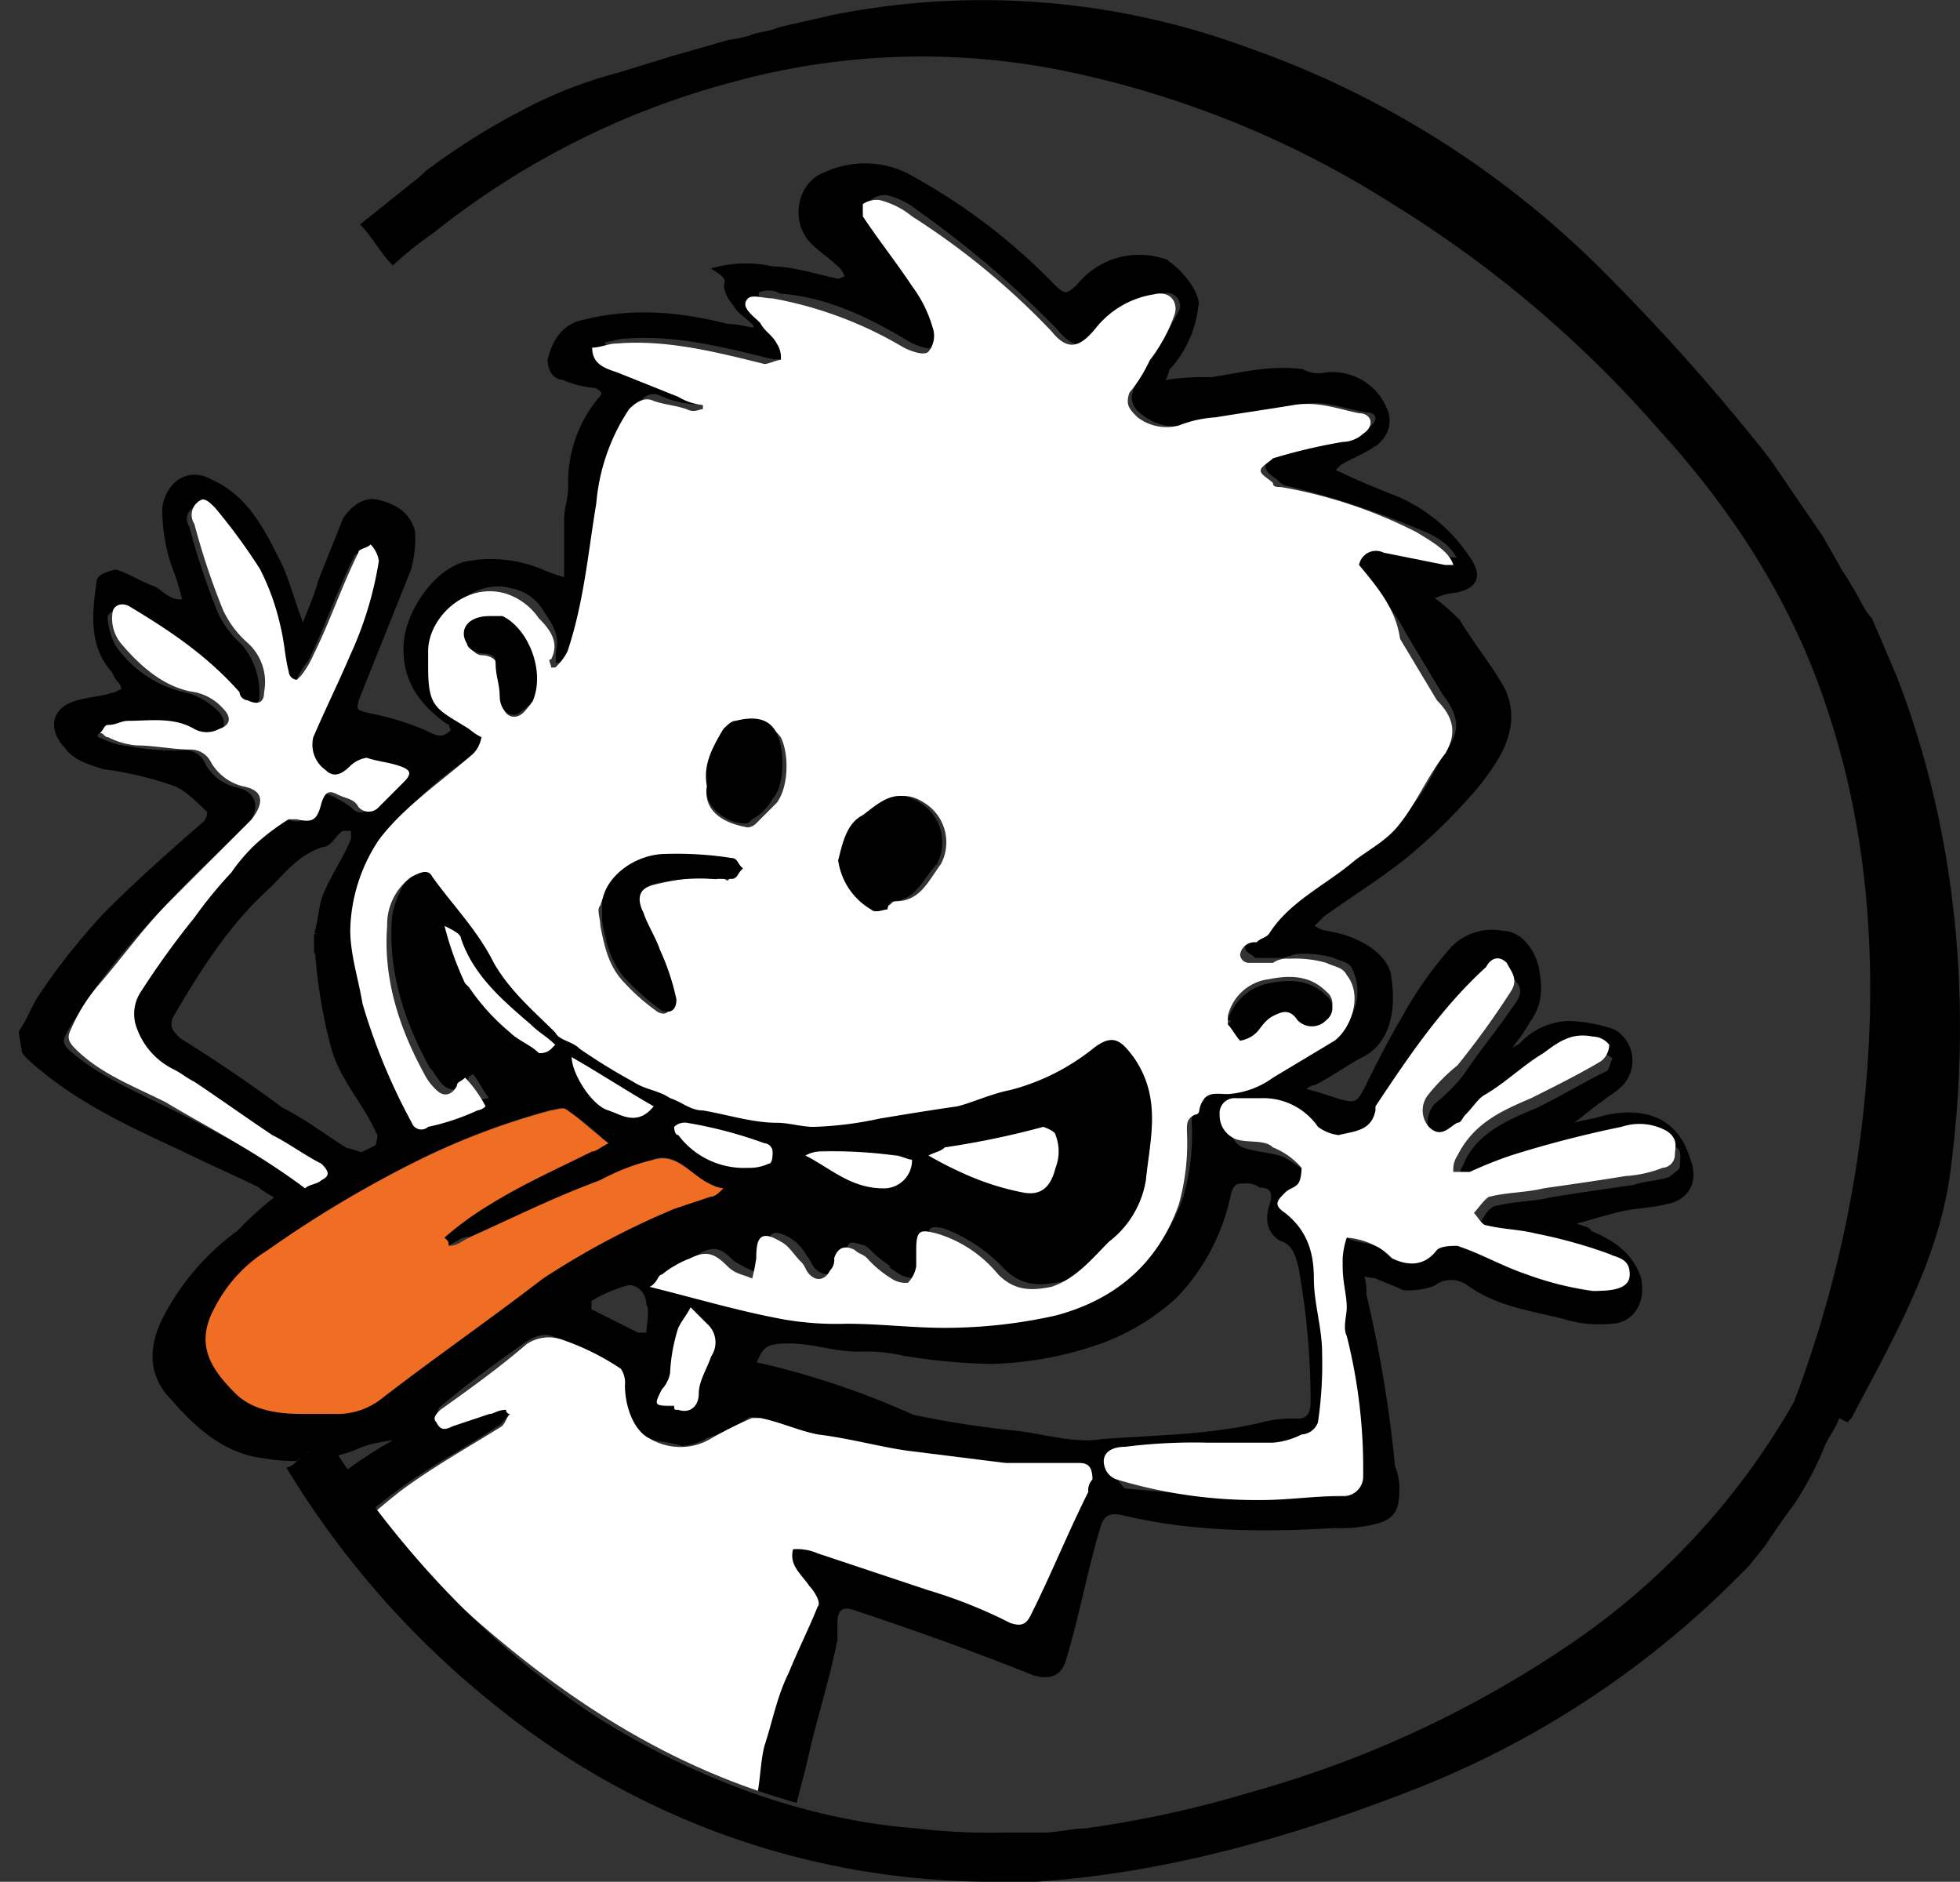 <svg xmlns="http://www.w3.org/2000/svg" xmlns:xlink="http://www.w3.org/1999/xlink" width="218.777" height="210.001" viewBox="0 0 218.777 210.001"><rect x="0" y="0" width="218.777" height="210.001" fill="#333333" stroke="none"/><defs><style>.a{clip-path:url(#a);}.b,.e{stroke:#000;stroke-miterlimit:10;}.b{stroke-width:0.75px;}.c{fill:#fff;}.d{fill:#f06d24;}.e{stroke-width:0.5px;}</style><clipPath id="a"><path d="M209.941,139.788s21.515-49.429-13.275-94.739S74.443-16.28,20.885,27.657c-40.741,33.41-11.9,156.068,14.191,132.726,24.261,27.461,46.692,43.937,82.4,42.106C117.015,202.49,183.849,186.471,209.941,139.788Z" transform="translate(-0.563 -1.737)"></path></clipPath></defs><g transform="translate(0)"><g transform="translate(0 3.262)"><g class="a"><g transform="translate(-26.116 15.33)"><path class="b" d="M112.47,236.734a40.024,40.024,0,0,0,4.578-3.661,4.177,4.177,0,0,0,.916-5.034,40.57,40.57,0,0,0-3.662-7.781c-.458-.915-.458-1.831.458-2.288a8.488,8.488,0,0,1,3.2-.915c1.373,0,2.289-1.831,1.831-3.2s-.458-2.746-1.373-3.661c-1.373-1.831-.458-3.2-.458-5.034.916-3.661,2.289-7.323,2.289-10.984,0-4.119,1.373-7.781,2.289-11.9s2.289-8.238,3.2-12.815v-1.831c0-1.831.916-2.288,2.289-1.831,6.866,2.288,13.275,4.577,20.142,7.323,1.831.458,2.747,0,3.2-1.831,1.373-4.577,2.289-9.611,3.662-14.188.458-1.831,1.373-2.288,3.2-1.831,7.782,1.831,15.564,1.831,23.346,1.373a15.575,15.575,0,0,0,4.578-.458c1.831-.458,2.289-1.373,2.289-3.2a5.8,5.8,0,0,0-.458-2.746,140.342,140.342,0,0,0-3.2-19.222,6.8,6.8,0,0,0-.458-2.746,3.461,3.461,0,0,0,1.831.458c.916.458,2.289.915,3.2,1.373a7.792,7.792,0,0,0,3.2-.458,3.434,3.434,0,0,1,4.12,0c3.2,2.288,6.866,2.746,10.529,3.661a13.181,13.181,0,0,0,5.951.458c1.831-.458,2.747-2.288,2.289-4.577-.916-2.746-3.2-4.119-5.493-5.034,0-.458-.916-.458-1.831-.915v-.458c1.831-.458,3.2-.915,5.035-1.373s3.662-.458,5.493-.915c2.289-.458,3.2-2.288,2.289-4.577-1.373-4.577-5.035-5.492-9.155-4.577-1.373.458-2.289.458-3.662.915a.448.448,0,0,0-.458-.458c1.373-.915,2.289-1.831,3.662-2.746.458-.458,1.373-.915,1.831-1.373a3.657,3.657,0,0,0-.458-5.95,16.459,16.459,0,0,0-5.035-.915,7.352,7.352,0,0,0-5.035,2.288c-.458.458-.916.458-1.373.915l-.458-.458a19.375,19.375,0,0,0,2.289-3.2c1.373-1.831,1.373-3.661.916-5.95-.458-1.831-1.831-3.661-3.662-3.661a5.96,5.96,0,0,0-5.951,2.288,41.475,41.475,0,0,0-5.035,7.323c-1.373,2.288-2.747,5.034-4.12,7.781-.916,1.831-1.373,1.831-3.2,1.373-1.373-.458-2.747-.915-4.578-1.373.916-.458,1.373-.915,1.831-.915,1.831-.915,3.662-2.288,5.493-3.2,3.2-1.831,3.2-5.95,2.747-8.7-.458-2.288-3.662-4.119-6.866-4.577a3.47,3.47,0,0,1-1.831-.915l1.373-1.373c3.2-2.288,6.866-4.577,9.613-6.865a62.479,62.479,0,0,0,7.782-7.781c1.373-1.831,2.747-3.661,3.2-5.95a6.705,6.705,0,0,0-.916-5.034c-1.373-2.288-3.2-4.577-4.578-6.865a19.909,19.909,0,0,0-3.2-2.746,6.507,6.507,0,0,1,2.747-.915c2.747-.458,2.747-1.831,1.373-3.661a17.883,17.883,0,0,0-7.782-6.407c-2.289-.915-4.578-1.831-6.409-2.746-.458,0-.458-.458-.916-.458l.916-.915c1.373-.915,3.2-1.373,4.578-2.746a2.819,2.819,0,0,0,.458-3.2,6.163,6.163,0,0,0-6.866-3.661,4.127,4.127,0,0,1-2.289-.458c-3.662-.458-6.866.458-10.071.915a28.162,28.162,0,0,0-5.951.458,3.469,3.469,0,0,0,.916-1.831,12.026,12.026,0,0,0,3.2-6.865c.458-1.373-2.289-4.577-3.662-5.034a8.534,8.534,0,0,0-9.155,2.746c-1.373,1.373-1.831,1.373-3.2,0a66.825,66.825,0,0,0-15.564-11.9,10.246,10.246,0,0,0-9.613-.458c-2.747.915-3.662,5.034-1.373,7.323.916.915,2.289,1.831,3.2,2.746.458.458.458.915.916,1.373-.458,0-.916.458-1.373.458-2.289-.458-5.035-1.373-7.324-1.373a13.068,13.068,0,0,0-5.951,0c1.373.915.916,1.373.916,1.831a3.47,3.47,0,0,0,.916,1.831c.458.915,1.373,1.373,2.289,2.288a1.417,1.417,0,0,0,.458.915c-1.373,0-2.289-.458-3.662-.458-5.493-1.373-10.529-1.831-16.022-.458-2.289.458-3.2,2.288-3.662,4.119,0,.915.458,1.831,1.373,1.831a10.775,10.775,0,0,0,3.662.915c.916.458,1.373.915.458,1.831a14.364,14.364,0,0,0-3.2,9.611c0,1.373-.458,2.288-.458,3.661v6.865a19.086,19.086,0,0,1-2.747-.915,14.341,14.341,0,0,0-8.7-.915c-3.2.915-5.951,5.034-6.409,8.238-.458,4.119,1.373,6.865,4.578,9.154a.448.448,0,0,1,.458.458.448.448,0,0,0,.458.458c-1.373,1.373-1.831,1.373-3.662.458a29.613,29.613,0,0,0-5.951-1.831c-1.831-.458-2.289-.458-1.373-2.746L78.138,50a12.67,12.67,0,0,0,.458-4.119c-.458-1.831-1.831-2.746-3.662-3.2-1.373-.458-2.747.458-3.662,1.831l-2.747,6.865c-.458,1.831-1.373,3.661-1.831,5.034h-.458C65.32,54.121,64.863,52.29,63.947,50c-1.831-3.661-3.662-7.781-7.782-9.611-2.289-1.373-4.578,0-5.035,2.746A18.97,18.97,0,0,0,52.5,50.46a29.163,29.163,0,0,1,.916,3.2c-1.831.458-2.747-.915-3.662-1.373-1.373-.458-2.747-1.373-4.12-1.831-.458,0-1.831.458-1.831.915-.458,3.2-.916,6.865,1.373,9.611.458.458.458.915.916,1.373a1.681,1.681,0,0,1,.458,1.373c-.458,0-.916.458-1.373.458-1.373.458-2.747.458-4.12.915-2.747.915-2.289,3.2-.916,4.577.916,1.373,2.747,1.831,4.12,2.288A38.775,38.775,0,0,1,52.045,73.8c1.373.458,2.747,1.831,4.12,3.2a2.26,2.26,0,0,1-.458,1.373c-3.662,3.2-7.324,6.407-10.986,10.069A71.322,71.322,0,0,0,37.4,97.6c-.916,1.373-1.373,2.746-2.289,4.119-.458.915,0,1.831.916,2.746,5.035,4.577,10.986,7.323,16.937,10.069,2.747,1.373,5.951,2.746,8.7,4.119a10.005,10.005,0,0,0,2.289,1.373,41.268,41.268,0,0,0-4.578,4.119,27.251,27.251,0,0,0-8.24,9.611c-1.373,2.746-1.831,5.95.916,8.7,2.747,3.2,5.951,5.95,10.071,6.407a19.035,19.035,0,0,0,10.071-.915c1.831-.915,3.662-.915,5.493-1.373l.458.458c-.458,0-.916.458-1.373.458-7.324,4.119-12.817,9.611-18.311,15.561-1.373,1.373-2.289,3.2-3.662,5.034-1.373,1.373-2.289,3.2-3.662,4.577-.458.915-.458.915,0,1.831a1.681,1.681,0,0,1,.458,1.373l-5.493-2.746L40.6,169c-2.289-1.373-3.662-1.831-5.035-.458-.916.458-.916,1.831-1.831,2.746-.458.458-.458,1.373-.916,1.831a1.3,1.3,0,0,1-2.289,0c-2.289-3.661-4.578-7.323-7.324-10.984-1.373-2.288-3.662-3.2-5.951-4.577H16.8c-2.747.915-5.951,1.373-8.24,3.661a9.2,9.2,0,0,0-1.831,3.661c-.458,3.661,0,7.323,0,10.984a17.158,17.158,0,0,0,.458,5.034c.916,2.746,1.373,5.95,2.747,8.238,4.12,7.323,9.155,13.73,16.479,18.307a10.059,10.059,0,0,0,8.24.915c1.831-.458,3.2-3.2,3.662-5.034a56.225,56.225,0,0,1,.916-12.357c0-1.373,1.373-2.746,2.289-4.577.458-.458.458-1.373.916-1.831,0-.915.458-1.831,1.831-.915a45.746,45.746,0,0,1,6.409,3.661,3.471,3.471,0,0,0,1.831.915c1.831,1.373,1.831,3.661,2.289,5.492.458,2.746.458,5.034.916,7.781.458,1.831.916,2.288,2.747,1.831a40.287,40.287,0,0,0,6.866-2.288c.458,0,.458-.458.916-.458a18.29,18.29,0,0,1,8.7.915c1.831.915,2.289,2.288,2.747,4.119a67.319,67.319,0,0,1,3.662,13.73c0,.915,1.831,1.831,3.2,2.746a3.431,3.431,0,0,0,2.289.458,74.532,74.532,0,0,0,14.191-1.373c2.747-.458,3.2-.458,4.578,1.831.458,1.373.458,2.288-.916,2.746s-3.2.915-5.035,1.373c-2.289.915-4.578-.458-6.866-.915-2.747-.458-5.951-.915-8.7,0-4.12.915-5.035,5.034-4.578,7.781a13.047,13.047,0,0,0,3.662,6.407c1.373,1.373,2.289,3.2,4.12,4.119,6.866,4.119,13.733,7.781,21.515,9.611,4.578.915,8.7,1.373,13.275.458a13.706,13.706,0,0,0,3.662-1.831c1.831-1.831,1.831-3.661.458-5.95a29.978,29.978,0,0,0-8.24-6.865A44.246,44.246,0,0,1,112.47,236.734Zm71.869-187.19c1.831,2.288,4.12,4.577,5.493,7.323l4.12,6.865c1.373,1.831,2.289,3.661.916,5.95-1.831,2.746-2.747,5.492-5.035,7.781-1.373,1.831-3.2,2.746-5.035,4.119-3.2,2.746-7.324,4.119-9.613,8.238-.458.458-.916.458-1.373.915a1.682,1.682,0,0,1-1.373.458c-.458,0-.458.915-.458.915,0,.458.458.458.916.915h2.747c.458,0,1.373-.458,1.831-.458a12.675,12.675,0,0,1,4.12.458c.916.458,1.831.458,2.289,1.373a6.194,6.194,0,0,1-1.373,7.323c-2.289,1.373-4.578,3.2-6.866,4.119a9.6,9.6,0,0,1-5.035,1.831c-1.373,0-3.2,0-3.2,1.831l-.458.458c-.916.458-.916.915-.916,1.831a25.338,25.338,0,0,1-.916,8.238c-2.289,6.865-7.324,10.527-13.733,12.357-4.12,1.373-8.24,1.373-12.36,1.373a88.223,88.223,0,0,1-10.986-.458,34.653,34.653,0,0,1-6.866-.458c-5.035-.915-9.613-2.288-15.106-3.661q.687-1.373,1.373-1.373a11.474,11.474,0,0,0,3.2-1.831c1.831-.915,2.747-.458,4.12.915a15.24,15.24,0,0,0,2.747,1.373,19.819,19.819,0,0,1,.458-2.288c0-2.288.916-2.746,2.747-1.831A5.516,5.516,0,0,1,123,126.434c.458.458.458.915.916,1.373.916.915,1.831.458,2.289-.458,0-.458.458-.915.458-1.373.458-1.373.916-1.373,2.289-.915.458,0,.916.458,1.373.915.916.915,1.831,1.373,2.747,2.288a2.753,2.753,0,0,0,1.831.458c.458,0,.458-.915.916-1.831v-1.831c0-1.831.458-2.288,2.289-1.831a18.11,18.11,0,0,1,6.866,4.577c1.831,1.831,3.662,1.831,5.951,1.373,2.747-.458,4.578-3.2,6.409-5.034s3.662-4.119,4.12-6.865c.916-4.577,1.831-9.611-1.373-13.73-1.373-1.831-2.289-2.746-4.578-.915a34.315,34.315,0,0,1-9.155,4.577c-1.831.458-3.662,1.373-5.951,1.831-2.747.458-5.493.915-8.7,1.373a40.071,40.071,0,0,1-7.324.915c-1.373,0-2.747-.458-4.12-.458a25.926,25.926,0,0,1-8.24-1.373,31.545,31.545,0,0,1-3.662-1.373,16.26,16.26,0,0,1-4.12-1.831c-1.831-.915-3.662-2.288-5.951-3.661-.916-.458-2.289-.915-2.747-1.831-2.289-2.746-5.035-5.034-6.866-7.781-1.831-3.2-4.578-6.407-6.866-9.611a1.3,1.3,0,0,0-2.289,0A10.439,10.439,0,0,0,76.765,88.9c-.458,5.95,1.373,11.442,4.12,16.476.458.458.916,1.373,1.373,1.831.916.915,1.831.458,2.289-.458,0-.458.458-.458.916-.915.916.915,1.373,2.288,2.289,3.2a1.6,1.6,0,0,1-.916.458c-1.831.458-3.662,1.373-5.493,1.831-.916.458-1.373.458-1.831-.458A67.559,67.559,0,0,1,74.018,97.6a25.912,25.912,0,0,1-1.373-8.238c0-3.661,1.373-6.865,3.2-10.069,2.747-4.119,6.409-6.865,10.529-9.611a3.47,3.47,0,0,0,.916-1.831c0-.458-.916-.915-1.373-.915-3.662-2.288-5.035-2.288-4.578-6.865V58.24c0-3.661,4.12-7.781,8.7-6.407A5.685,5.685,0,0,1,93.7,54.579c.916,1.373,1.831,2.746,1.373,4.577v.915h.458c.458-.458,1.373-1.373,1.373-1.831a69.909,69.909,0,0,0,3.2-16.476,22.377,22.377,0,0,1,3.662-10.527,2.038,2.038,0,0,1,2.747-.915,10.775,10.775,0,0,0,3.662.915h1.831v-.458a6.507,6.507,0,0,0-2.747-.915L102.4,27.118c-.916-.458-2.289-.915-2.747-2.746.916,0,1.831-.458,2.747-.458,5.493-.458,10.986.915,16.479,2.288a2.753,2.753,0,0,0,1.831-.458,2.751,2.751,0,0,0-.458-1.831c-.458-.915-1.373-1.373-1.831-2.288s-1.831-1.831-1.373-2.746a2.881,2.881,0,0,1,2.747,0c5.493.458,10.071,2.746,14.648,5.492.916.458,2.289.915,2.747.458a2.809,2.809,0,0,0,.458-2.746,21.377,21.377,0,0,0-2.289-4.577c-1.831-2.746-3.662-5.034-5.493-7.781-.458-.458-.458-1.373,0-1.373A2.753,2.753,0,0,1,131.7,7.9a9.2,9.2,0,0,1,3.662,1.831A112.681,112.681,0,0,1,150.922,23c1.831,2.288,3.662,2.288,5.035-.458,1.373-2.288,3.662-3.2,6.409-3.661a1.834,1.834,0,0,1,2.289,2.288c-.916,1.831-1.831,3.2-2.747,5.034a16.055,16.055,0,0,0-2.289,3.661c-.458.915-.458,1.831.916,2.746a5.324,5.324,0,0,0,4.578.915,13.368,13.368,0,0,0,4.12-.915c2.747-.458,5.951-.915,8.7-1.373s4.578.458,7.324.915c1.373,0,1.831,1.373.458,2.288a3.5,3.5,0,0,1-2.289.915c-2.747.458-5.493,1.373-7.782,1.831a2.063,2.063,0,0,0-1.373,1.373c0,.458.916.915,1.373,1.373a1.418,1.418,0,0,0,.916.458,97.467,97.467,0,0,1,15.106,5.034c2.289.915,3.662,2.288,4.12,3.661h-.916L188,47.713C186.17,48.171,184.8,48.171,184.339,49.544ZM116.132,203.781c-.916-.458-1.831-1.373-2.747-1.831a109.527,109.527,0,0,1-9.613-5.95c-5.951-4.119-11.9-8.238-17.853-11.9-2.289-1.373-4.578-2.746-6.409-3.661a54.653,54.653,0,0,0-7.324-3.661c-3.662-1.373-7.782-2.746-11.9-4.119-1.831-.458-1.831-.915-.916-2.288,2.289-2.746,4.578-5.95,6.866-8.238a68.967,68.967,0,0,1,10.529-9.611c3.662-2.746,7.324-4.577,11.444-7.323.458-.458.916-.915.916-1.373a.448.448,0,0,0-.458-.458,2.753,2.753,0,0,0-1.831.458l-4.12,1.373c-.916.458-1.373.458-1.831-.458a4.61,4.61,0,0,1,.458-1.373c3.2-2.746,6.409-5.034,9.613-7.323,1.373-.915,2.747-1.373,4.12-.458,2.289.915,4.12,2.288,6.409,3.2.458,0,.458.915.458,1.831-.458,2.288.458,5.034,2.747,5.95,1.373.458,2.747.458,4.12.915a6.507,6.507,0,0,0,2.747-.915,14.32,14.32,0,0,0,4.578-2.288h.916c2.289.458,4.12,1.373,6.409,1.831a65.679,65.679,0,0,0,10.071,1.831l10.986,1.373h8.24c1.373,0,1.831.458,1.373,1.831a1.681,1.681,0,0,1-.458,1.373c-2.289,4.577-4.12,9.154-6.409,13.73-.458.915-.916,1.373-2.289.915-3.2-1.373-6.409-2.288-9.155-3.661l-12.36-4.119a5.807,5.807,0,0,0-2.747-.458c-.458,1.831.916,2.746,1.831,4.119a4.832,4.832,0,0,1,.916,2.288c-.916,2.288-2.289,5.034-3.2,7.323l-2.747,8.238c-.458,1.831-.458,4.119-.916,5.95a35.9,35.9,0,0,0-.916,6.407c0,2.746-1.373,5.95,0,8.7C116.132,202.408,116.132,202.866,116.132,203.781ZM57.081,175.405a4.978,4.978,0,0,0,2.289.458c1.373.458,2.289.458,3.662.915,2.289.915,4.12,1.831,6.409,2.746,3.662,1.831,7.324,3.661,11.444,5.492,2.289.915,2.289,1.373.916,3.661a46.191,46.191,0,0,0-3.2,6.865c-.458.915,0,1.831.458,1.831A1.461,1.461,0,0,0,80.427,196c1.373-2.288,2.289-4.577,3.662-7.323.458-.915,1.373-1.373,2.289-.458,2.747,1.373,5.035,3.2,7.782,4.577a27,27,0,0,0,3.662,1.831c3.2,2.288,6.866,4.577,10.071,6.865a19.676,19.676,0,0,1,4.578,4.119,40.242,40.242,0,0,1,2.747,4.577c.916,1.373,0,2.288-1.373,2.746a12.677,12.677,0,0,1-4.12.458c-5.035.915-10.071,1.831-15.564,2.746-2.747.458-5.951.458-9.155.915a2.336,2.336,0,0,1-2.289-1.831,63.907,63.907,0,0,0-7.324-18.307c0-.458-.916-.458-.916-.458-2.747.458-5.951.458-8.7.915-1.831.458-3.662,1.373-5.493,1.831C59.37,191.424,58,183.644,57.081,175.405Zm25.177-50.8.458.458c.916-.458,1.373-.915,2.289-.915,5.035-2.288,9.613-4.119,14.648-6.407,1.831-.915,4.12-1.373,5.951-2.288,3.2-.915,4.578,2.746,7.782,3.2-.916.458-.916.915-1.373.915l-4.12,1.373a64.51,64.51,0,0,0-14.648,7.78c-5.951,4.119-11.9,8.7-17.853,13.273a7.993,7.993,0,0,1-5.493,1.831H66.236a10.77,10.77,0,0,1-7.324-2.288c-2.747-2.288-4.578-5.034-2.289-9.611,1.373-2.746,3.662-4.577,5.951-6.407A126.983,126.983,0,0,1,79.511,115.45a80.342,80.342,0,0,1,14.648-5.492c.458,0,1.373-.458,1.831,0a32.07,32.07,0,0,1,4.578,3.661c-.916.458-1.373.458-1.831.915-3.662,1.831-7.782,3.661-11.444,5.95A22.023,22.023,0,0,1,82.258,124.6Zm91.095,29.291h0c-5.035,0-10.071-.458-15.106-.915-.458,0-.916-.915-1.373-1.373-.458-1.373.458-2.288,2.289-2.288a61.36,61.36,0,0,0,9.155-.458h7.324a8.488,8.488,0,0,0,3.2-.915c.916-.458,1.831-.915,1.831-1.373a44.394,44.394,0,0,0,.458-7.781c0-2.746-.916-5.492-.916-8.238a9.106,9.106,0,0,0-3.2-7.323c-.916-.915-.916-1.831,0-2.288.458-.458.916-.458,1.373-.915a2.751,2.751,0,0,0,.458-1.831,13.911,13.911,0,0,0-3.2-2.288c-1.373-.458-2.747-.458-4.12-.915a2.51,2.51,0,0,1-1.831-2.746,1.969,1.969,0,0,1,1.831-1.831h2.747c2.747,0,5.035.915,6.409,3.2a3.5,3.5,0,0,0,2.289.915c1.831-.458,3.662-.458,4.12-2.746v-.458c3.662-5.492,7.324-11.442,12.36-15.561.916-.915,1.831-1.373,2.289-.458.916.915,1.373,1.831.458,3.2-1.831,2.746-4.12,5.492-5.951,8.238a21.146,21.146,0,0,1-3.2,3.2,2.784,2.784,0,0,0,0,3.661c1.373.915,2.289,0,3.2-.458l.916-.915,2.289-2.288a77.664,77.664,0,0,1,6.409-4.577,8.8,8.8,0,0,1,5.493-1.831c.458,0,.916.458,1.831.915-.458.458-.458,1.373-.916,1.831-2.747,1.373-5.035,2.746-7.782,4.119-3.2,1.373-6.866,2.746-8.24,6.407-.458.458,0,1.373-.458,1.831h1.831a47.493,47.493,0,0,0,4.578-1.831c4.12-.915,8.24-2.288,12.36-3.2,1.831-.458,3.2,0,5.035.458,1.373.458.916,1.831.916,2.746,0,.458-.916.915-1.373,1.373-1.373.458-2.747.458-4.12.915-3.2.458-6.409.915-9.155,1.373-1.831.458-4.12.458-5.951.915-.916,0-1.373,1.373-1.831,1.831.458.458.916,1.373,1.373,1.373,1.831.458,3.662.458,5.493.915a55.354,55.354,0,0,1,8.24,2.288c-.458-.458,1.373-.458,1.373,1.373,0,.915-1.831,1.373-3.662,1.831h-.458a42.866,42.866,0,0,1-7.324-1.831c-2.747-.915-5.035-2.288-7.782-3.2-.458-.458-1.831,0-2.289.458a4.179,4.179,0,0,1-5.035.915c-.916-.458-1.373-1.373-1.831-1.373-.916-.458-2.289-.458-3.2-.915a9.309,9.309,0,0,0-.458,2.288v.915c0,1.373.458,2.746.458,4.577v3.2a60.253,60.253,0,0,1,1.831,15.561,2.162,2.162,0,0,1-2.289,2.288ZM66.694,119.111a148.135,148.135,0,0,0-16.479-9.154c-3.662-1.831-6.866-3.2-10.071-5.95-.916-.915-.916-1.373-.458-2.288.916-1.831,2.289-3.2,3.2-5.034a74.689,74.689,0,0,1,7.782-9.154c2.747-3.2,5.951-5.95,9.155-9.154,1.373-1.373,1.373-3.2-.916-3.661A5.685,5.685,0,0,1,55.25,71.97,2.115,2.115,0,0,0,52.961,70.6a26.106,26.106,0,0,1-5.951-.458,8.488,8.488,0,0,1-3.2-.915c-.458,0-.458-.458-.916-.458.458-.458.458-.915.916-.915a4.127,4.127,0,0,1,2.289-.458c2.747,0,5.035-.458,7.324.915a2.919,2.919,0,0,0,2.747,0c1.373-.458,1.373-1.373.458-2.288a7.379,7.379,0,0,0-3.2-1.831,13.332,13.332,0,0,1-8.24-5.492,8.484,8.484,0,0,1-.916-3.2c0-.915.916-1.373,1.831-.915a63.847,63.847,0,0,1,12.36,9.611c.458.458.916.458.916.915.916.458,1.831,0,1.831-.915A7.989,7.989,0,0,0,59.37,58.7a11.015,11.015,0,0,1-2.747-3.661,78.859,78.859,0,0,1-3.2-9.611,1.836,1.836,0,0,1,.916-2.746c.458.458.916.458,1.373.915a65.488,65.488,0,0,1,5.035,6.865,26.461,26.461,0,0,1,2.289,6.407c.458,1.831.458,3.2.916,5.034,0,.458.458.458.916.915a.448.448,0,0,0,.458-.458,10,10,0,0,1,1.373-2.288c1.831-3.661,3.2-7.781,5.035-11.442,0-.458.916-.915,1.373-.915a3.47,3.47,0,0,1,.916,1.831c0,3.661-1.831,6.865-3.2,10.527-1.373,3.2-2.747,5.95-4.12,9.154a3.258,3.258,0,0,0,1.373,3.661c.916.458,1.831,0,2.747-.458a2.378,2.378,0,0,1,1.831-.915,10.775,10.775,0,0,1,3.662.915c1.373.458,1.373.915.458,1.831L74.018,77a1.51,1.51,0,0,1-2.289,0,10.006,10.006,0,0,0-2.289-1.373c-.916-.458-1.831,0-1.831.915-.458,1.831-1.373,2.288-2.747,1.831h-.916c-1.373.915-2.289,1.831-3.662,2.746-.916.915-1.831,2.288-2.747,3.2-1.373,1.831-2.747,3.2-4.12,5.034-1.831,2.746-4.12,5.492-5.951,8.238-.916,1.373-.916,2.288-.458,4.119.916,2.288,2.289,3.2,4.12,4.577.916.458,1.373.915,2.289,1.373,2.747,1.831,5.951,4.119,8.7,5.95a34.146,34.146,0,0,0,5.493,3.2c.916.458.916.915,0,1.831C67.609,118.2,67.152,118.653,66.694,119.111Zm49.9,19.68c.916-2.288,1.373-2.746,4.12-2.746s5.035.915,7.782.915a18.782,18.782,0,0,1,5.035.458,68.309,68.309,0,0,0,9.613.915,39.254,39.254,0,0,0,12.36-2.288,24.919,24.919,0,0,0,8.24-5.034,23.058,23.058,0,0,0,5.951-11.442c.458-1.373.916-1.373,1.831-1.373a2.753,2.753,0,0,1,1.831.458c1.373,0,1.831.915,1.373,2.288s-.458,2.746.916,3.661c1.373.458,1.831,1.373,2.289,3.2a84.254,84.254,0,0,1,1.373,15.1c0,1.373-.458,2.288-1.831,2.288a12.676,12.676,0,0,0-4.12.458c-5.951,1.373-11.9,1.373-17.853,1.831-2.747.458-5.951-.458-9.155-.915a106.932,106.932,0,0,1-11.9-1.831A90.835,90.835,0,0,0,116.59,138.791Zm-97.5,23.8c.916.915,1.831,1.373,2.747,2.288a111.02,111.02,0,0,1,6.409,9.154c.916,1.373,1.373,3.2,2.747,4.577a9.2,9.2,0,0,1,1.831,3.661c.458,1.831,1.373,3.2,1.831,5.034a6.461,6.461,0,0,1,.458,4.119c-.458.458,0,1.373,0,2.288,0,2.746.458,5.492.458,8.238s-.916,3.661-4.12,2.746c-.458,0-.916-.458-1.373-.458l-8.24-5.492a29.249,29.249,0,0,1-5.951-6.865c-.458-.915-1.373-1.373-1.831-2.288a19.125,19.125,0,0,1-1.831-4.577c-.916-2.746-2.289-5.034-2.289-8.238,0-1.831-.458-3.661-.458-5.492-.458-3.2,0-6.865,2.747-9.154a1.393,1.393,0,0,1,1.831,0c1.831,1.831,3.662,4.119,5.493,5.95,1.373,1.831,2.747,4.119,4.12,5.95a.448.448,0,0,0,.458-.458A39.171,39.171,0,0,0,19.086,162.59ZM73.1,115.45c-.458,0-1.373-.458-1.831-.458-2.289-1.373-4.578-3.2-7.324-4.577-3.662-2.746-7.782-5.492-11.444-7.781-.916-.915-1.373-1.373-.916-2.746C54.792,94.4,58,89.362,62.574,85.243c1.831-1.831,3.2-3.661,5.951-4.577.916,0,1.373-1.373,2.289-1.831h1.373v1.373c-.916,2.288-2.289,4.119-3.2,6.407-.458,1.373-.458,2.746-.916,4.119A57.6,57.6,0,0,0,69.9,103.092c.916,3.661,3.662,6.407,5.035,9.611.458.458,0,1.373,0,1.831Zm29.755,123.573c-.458.915-1.373,1.373-1.831,2.288,0,.458,0,1.831.458,1.831.458.458,1.373.458,2.289-.458.458-.915,1.831-1.373,2.747-1.831a14.068,14.068,0,0,1,9.613.915,17.109,17.109,0,0,1,6.866,5.95c.458.915.916,1.831-.458,2.746a6.507,6.507,0,0,1-2.747.915,34.28,34.28,0,0,1-9.613-.915,70.992,70.992,0,0,1-16.479-5.95c-1.373-.915-2.747-1.373-4.12-2.288A20.052,20.052,0,0,1,81.8,231.7c-.458-1.831.458-3.2,2.289-3.2,2.747,0,5.493-.458,8.24.458,1.831.915,3.662,1.373,4.578,3.661l1.373,2.746C99.195,237.192,101.026,238.107,102.857,239.022ZM33.735,177.694c.458-1.831,1.373-2.746,1.831-4.119.916-2.746,2.289-3.661,4.12-2.288l5.493,4.119,1.373,1.373A67.767,67.767,0,0,0,52.5,180.44c.458,0,.458.458.458.915,0,1.831.458,3.661.458,5.034-1.831-1.373-4.12-2.746-6.409-4.577-2.289-1.373-4.12-1.373-5.951,0-.458,0-.458.458-.458.915-.458.915-.916,2.288-1.373,3.2H38.77C36.481,182.728,35.108,179.982,33.735,177.694Zm81.94,51.717a4.755,4.755,0,0,1-1.831,3.661c-2.289,2.288-5.493,2.288-8.7,2.746-.916,0-1.373.458-2.289,0-2.289-.458-2.289-2.746-2.747-4.119-.458-.915,0-1.373.916-1.831a10.775,10.775,0,0,0,3.662-.915,9.984,9.984,0,0,0,2.289-1.831c.458-.458.916-.915.916-1.373.916-1.373.458-2.746-.458-4.119,0-.458-.458-1.831,0-1.831.458-.458,1.831-.915,2.289,0,.916,1.373,1.831,2.288,2.747,3.661C113.843,225.75,114.759,227.581,115.674,229.411Zm20.6-113.962c.916-.458,1.373-.915,1.831-.915a31.471,31.471,0,0,0,10.986-2.288c.458,0,1.373.458,1.373.915,0,.915.458,2.288,0,3.661s-1.373,3.2-3.662,2.746a29.615,29.615,0,0,1-5.951-1.831A42.35,42.35,0,0,1,136.274,115.45ZM108.35,143.826h-.916c-1.831,0-2.289-.458-1.373-1.831.458-.458.458-1.373.916-1.831.458-1.831.458-3.2.916-5.034a10,10,0,0,1,1.373-2.288c.916.458,1.373,1.373,1.831,1.831a3.454,3.454,0,0,1,.458,3.661c-.458,1.373-1.373,2.746-1.373,4.119S109.723,144.283,108.35,143.826Zm7.782-27a9.158,9.158,0,0,1-7.782-3.661,1.417,1.417,0,0,1-.458-.915,1.682,1.682,0,0,1,1.373-.458c2.747.915,5.493,1.373,8.7,2.288a.984.984,0,0,1,.916.915,4.61,4.61,0,0,1-.458,1.373A19.829,19.829,0,0,0,116.132,116.823Zm6.409-1.373h0a3.471,3.471,0,0,1,1.831-.915c2.747,0,5.493.458,8.24.458.458,0,1.373.458,1.831.458-.458.915-.458,1.831-.916,2.288a3.5,3.5,0,0,1-2.289.915C128.034,119.111,125.287,116.823,122.541,115.45ZM82.258,89.82h0c.916.458,1.831.915,1.831,1.373,1.373,4.119,4.578,6.865,7.782,9.611.916.915,1.831,1.373,2.747,2.288l-.458.458a4.611,4.611,0,0,0-1.373.458,13.911,13.911,0,0,1-3.2-2.288c-1.831-1.831-3.2-3.661-4.578-5.034l-.458-.458C83.631,94.4,83.173,92.108,82.258,89.82Zm22.888,45.768h-1.373l-5.493-2.746v-1.373a16.262,16.262,0,0,1,4.12-1.831c1.373-.458,2.747.915,2.747,2.288C105.6,132.841,105.146,134.214,105.146,135.587Zm-8.7-31.122c3.2,1.831,5.951,3.661,9.155,5.492-1.831,2.288-3.2.915-5.035.458S96.448,106.3,96.448,104.465Z" transform="translate(-6.523 -5.086)"></path><path class="c" d="M124.91,46.633a1.919,1.919,0,0,1,2.747-1.373l6.866,1.373h.916c-.458-1.373-1.831-2.288-4.12-3.661a53.361,53.361,0,0,0-15.106-5.034c-.458,0-.916,0-.916-.458-.458-.458-1.373-.915-1.373-1.373s.916-.915,1.373-1.373a62.429,62.429,0,0,1,7.782-1.831,3.5,3.5,0,0,0,2.289-.915c1.373-.915.916-2.288-.458-2.288-2.289-.458-4.578-1.373-7.324-.915s-5.951.915-8.7,1.373a13.368,13.368,0,0,0-4.12.915,5.324,5.324,0,0,1-4.578-.915c-.916-.915-1.373-1.373-.916-2.746a16.055,16.055,0,0,0,2.289-3.661,17.759,17.759,0,0,0,2.747-5.034c.458-1.373-.458-2.746-2.289-2.288a10.311,10.311,0,0,0-6.409,3.661c-1.831,2.288-3.2,2.746-5.035.458A82.822,82.822,0,0,0,75.014,7.731,9.2,9.2,0,0,0,71.351,5.9a2.753,2.753,0,0,0-1.831.458V7.731c1.831,2.746,3.662,5.034,5.493,7.781A14.316,14.316,0,0,1,77.3,20.088a2.809,2.809,0,0,1-.458,2.746c-.458.458-1.831,0-2.747-.458A43.859,43.859,0,0,0,59.45,16.884c-.916,0-2.289-.458-2.747,0-.916.915.458,1.831,1.373,2.746.458.915,1.373,1.373,1.831,2.288a2.751,2.751,0,0,1,.458,1.831c-.458,0-1.373.458-1.831.458-5.493-1.373-10.986-2.746-16.479-2.288-.916,0-1.831.458-2.747.458,0,1.831,1.373,2.288,2.747,2.746l6.866,2.746a6.507,6.507,0,0,0,2.747.915v.458c-.458,0-.916.458-1.831,0-1.373-.458-2.289-.458-3.662-.915-.916-.458-1.831,0-2.747.915a22.377,22.377,0,0,0-3.662,10.527c-.916,5.492-1.373,10.984-3.2,16.476a6.318,6.318,0,0,1-1.373,1.831H34.73c0-.458-.458-.915,0-.915.916-1.831,0-3.2-1.373-4.577A7.118,7.118,0,0,0,29.7,49.837c-4.578-1.373-8.7,2.746-8.7,6.407v1.831c0,4.577.916,4.577,4.578,6.865a6.585,6.585,0,0,0,1.373.915,3.469,3.469,0,0,1-.916,1.831c-3.662,3.2-7.782,5.95-10.529,9.611a18.772,18.772,0,0,0-3.2,10.069c0,2.746.916,5.492,1.373,8.238a67.556,67.556,0,0,0,5.493,13.273,1.132,1.132,0,0,0,1.831.458,25.81,25.81,0,0,0,5.493-1.831,1.6,1.6,0,0,0,.916-.458,13.908,13.908,0,0,0-2.289-3.2c-.458.458-.916.458-.916.915-.458.915-1.373,1.373-2.289.458a6.319,6.319,0,0,1-1.373-1.831c-2.747-5.034-4.578-10.527-4.12-16.476a6.524,6.524,0,0,1,2.747-5.492c.916-.458,1.831-.915,2.289,0,2.289,3.2,5.035,5.95,6.866,9.611,1.831,3.2,4.578,5.492,6.866,7.781.458.915,1.831.915,2.747,1.831a67.758,67.758,0,0,0,5.951,3.661c1.373.915,2.747.915,4.12,1.831,1.373.458,2.289,1.373,3.662,1.373,2.747.458,5.493,1.373,8.24,1.373,1.373,0,2.747.458,4.12.458a40.073,40.073,0,0,0,7.324-.915c2.747-.458,5.493-.915,8.7-1.373,1.831-.458,3.662-1.373,5.951-1.831a24.636,24.636,0,0,0,9.155-4.577c2.289-1.831,3.2-.915,4.578.915,3.2,4.577,1.831,9.154,1.373,13.73a10.85,10.85,0,0,1-4.12,6.865c-1.831,1.831-3.662,4.119-6.409,5.034-2.289.458-4.12.458-5.951-1.373a14.064,14.064,0,0,0-6.866-4.577c-1.831-.458-2.289-.458-2.289,1.831V124.9a3.47,3.47,0,0,1-.916,1.831,2.753,2.753,0,0,1-1.831-.458,12.137,12.137,0,0,1-2.747-2.288c-.458-.458-.916-.458-1.373-.915-.916-.458-1.831-.458-2.289.915a1.681,1.681,0,0,1-.458,1.373c-.458.915-1.373,1.373-2.289.458-.458-.458-.458-.915-.916-1.373-.916-.915-1.373-1.831-2.289-2.288-2.289-1.373-2.747-.458-2.747,1.831a19.82,19.82,0,0,1-.458,2.288c-.916-.458-1.831-.458-2.747-1.373-1.373-1.373-2.289-1.831-4.12-.915a11.474,11.474,0,0,0-3.2,1.831c-.458,0-.458.915-1.373,1.373,5.493,1.373,10.071,2.746,15.106,3.661a34.654,34.654,0,0,0,6.866.458c3.662,0,7.324.458,10.986.458a56.83,56.83,0,0,0,12.36-1.373q10.3-2.746,13.733-12.357a25.338,25.338,0,0,0,.916-8.238c0-.915,0-1.373.916-1.831a.448.448,0,0,0,.458-.458c.458-2.288,1.831-1.831,3.2-1.831a9.6,9.6,0,0,0,5.035-1.831l6.866-4.119c1.831-1.373,3.2-5.034,1.373-7.323-.458-.915-1.373-.915-2.289-1.373a12.676,12.676,0,0,0-4.12-.458,2.753,2.753,0,0,0-1.831.458H112.55a.984.984,0,0,1-.916-.915,1.6,1.6,0,0,1,.458-.915,1.682,1.682,0,0,1,1.373-.458c.458-.458.916-.458,1.373-.915,2.289-3.661,6.409-5.492,9.613-8.238,1.831-1.373,3.662-2.288,5.035-4.119,1.831-2.288,3.2-5.492,5.035-7.781,1.373-2.288.916-4.119-.916-5.95l-4.12-6.865C129.03,51.668,127.2,49.379,124.91,46.633ZM66.774,79.586c.916-1.831,1.373-4.119,3.2-5.034,1.831-1.373,3.662-3.2,6.409-1.373a5.166,5.166,0,0,1,1.831,6.865c-1.373,1.831-2.289,4.119-5.035,4.119-.458,0-.458.458-.916.458s-1.373.458-1.831,0C68.147,83.705,67.232,81.874,66.774,79.586ZM52.583,81.417c0-.458-.458-.458,0,0a30.916,30.916,0,0,0-6.409.915c-1.831.458-2.289,1.831-1.831,3.661.458,1.373,1.373,2.746,1.831,4.119.458,1.831,1.373,3.661,1.831,5.492,0,.915-.458,1.373-1.373.915a22.925,22.925,0,0,1-3.662-3.2c-1.831-1.831-2.289-4.119-2.747-6.407,0-.915-.458-1.831,0-2.288.916-3.2,4.12-5.492,6.866-5.034,2.289,0,5.035.458,7.324.458.458,0,.458.458.916.915l-.916.915A2.753,2.753,0,0,0,52.583,81.417Zm-.458-10.069a8.7,8.7,0,0,1,2.289-5.95c.458-.458.916-.915,1.373-.915,1.831,0,3.2-.458,4.578,1.373.916,1.831.916,5.492-.458,7.323l-2.289,2.288a1.6,1.6,0,0,1-.916.458C53.956,75.467,51.668,74.094,52.125,71.348Zm58.136,26.545v-.915a5.372,5.372,0,0,1,4.578-4.119c2.289-.458,4.578-.458,6.409,1.373a1.716,1.716,0,0,1,0,2.746c-.916.915-2.747.915-3.2,0a2.157,2.157,0,0,0-2.747-.458c-.458.458-.916,1.373-1.831,1.831-.458.458-1.373,1.373-1.831.915C111.177,99.266,110.719,98.351,110.261,97.893Zm-82.4-45.31a2.261,2.261,0,0,1,1.373.458c2.747,1.373,4.578,5.95,3.2,9.154-.458.458-.916,1.373-1.831,1.373s-1.373-.915-1.373-1.831c0-1.373-.458-2.288-.458-3.661,0-.915-.916-1.373-1.831-1.373-.458,0-.916-.458-1.373-.915C24.66,53.5,25.575,52.583,27.864,52.583Z" transform="translate(52.906 -2.175)"></path><path class="c" d="M78.2,101.671V100.3c-1.373-2.746,0-5.95,0-8.7a27.007,27.007,0,0,1,.916-6.407c.458-1.831.458-4.119.916-5.95.916-2.746,1.373-5.492,2.747-8.238.916-2.288,2.289-5.034,3.2-7.323.458-.458-.458-1.831-.916-2.288-.916-1.373-2.289-2.288-1.831-4.119a5.807,5.807,0,0,1,2.747.458l12.36,4.119a54.565,54.565,0,0,1,9.155,3.661c1.373.458,1.831,0,2.289-.915,2.289-4.577,4.12-9.154,6.409-13.73a1.681,1.681,0,0,1,.458-1.373c0-1.373-.458-1.831-1.373-1.831h-8.24L96.056,46.292c-3.2-.458-6.409-1.373-10.071-1.831-2.289-.458-4.12-1.373-6.409-1.831h-.916a42.537,42.537,0,0,0-4.578,2.288,6.507,6.507,0,0,1-2.747.915,6.8,6.8,0,0,1-4.12-.915c-1.831-.915-2.747-3.661-2.747-5.95a2.751,2.751,0,0,0-.458-1.831,27.969,27.969,0,0,0-6.409-3.2,4.45,4.45,0,0,0-4.12.458c-3.2,2.746-6.409,5.034-9.613,7.323-.458.458-.916.915-.458,1.373.458.915.916.915,1.831.458l4.12-1.373c.458,0,.916-.458,1.831-.458a.448.448,0,0,0,.458.458c-.458.458-.458.915-.916,1.373-3.662,2.288-7.782,4.577-11.444,7.323A104.884,104.884,0,0,0,28.765,60.48L21.9,68.718c-1.373,1.373-.916,1.831.916,2.288,4.12,1.373,7.782,2.746,11.9,4.119a36.5,36.5,0,0,1,7.324,3.661c2.289,1.373,4.578,2.288,6.409,3.661,5.951,4.119,11.9,8.238,17.853,11.9a109.522,109.522,0,0,1,9.613,5.95C76.372,100.3,76.83,100.756,78.2,101.671Z" transform="translate(31.405 97.024)"></path><path class="c" d="M29.662,42.3c.916,7.781,2.289,16.019,3.2,23.8,1.831-.458,3.662-1.373,5.493-1.831,2.747-.458,5.493-.458,8.7-.915a1.6,1.6,0,0,1,.916.458A53.036,53.036,0,0,1,55.3,82.118c.458,1.373.916,1.831,2.289,1.831a62.046,62.046,0,0,0,9.155-.915c5.035-.915,10.071-1.831,15.564-2.746,1.373,0,2.747-.458,4.12-.458A1.919,1.919,0,0,0,87.8,77.083c-.916-1.373-1.373-3.2-2.747-4.577s-3.2-2.746-4.578-4.119c-3.2-2.288-6.409-4.577-10.071-6.865a13.707,13.707,0,0,0-3.662-1.831c-2.747-1.373-5.035-3.2-7.782-4.577-.916-.458-1.831-.458-2.289.458-1.373,2.288-2.289,4.577-3.662,7.323l-1.373,1.373c-.916-.458-.916-.915-.458-1.831a46.186,46.186,0,0,1,3.2-6.865c.916-1.831.916-2.746-.916-3.661C49.8,50.08,46.142,48.25,42.022,46.419c-1.831-.915-4.12-1.831-6.409-2.746-1.373-.458-2.289-.458-3.662-.915A4.127,4.127,0,0,1,29.662,42.3Z" transform="translate(20.895 128.019)"></path><path class="d" d="M56.771,42.447a34.937,34.937,0,0,1,5.035-3.661c3.662-2.288,7.782-4.119,11.444-5.95.458,0,.916-.458,1.831-.915-1.831-1.373-3.2-2.746-4.578-3.661-.458-.458-1.373,0-1.831,0a80.341,80.341,0,0,0-14.648,5.492A126.98,126.98,0,0,0,37.088,43.82a16.164,16.164,0,0,0-5.951,6.407c-2.289,4.119-.458,6.865,2.289,9.611,1.831,1.831,4.578,2.288,7.324,2.288h3.662A7.993,7.993,0,0,0,49.905,60.3c5.951-4.577,11.9-8.7,17.853-13.273a89.82,89.82,0,0,1,14.648-7.781l4.12-1.373c.458,0,.916-.458,1.373-.915-3.2-.458-4.578-4.119-7.782-3.2a23,23,0,0,0-5.951,2.288c-5.035,1.831-9.613,4.119-14.648,6.407-.916.458-1.373.915-2.289.915C57.229,42.9,57.229,42.9,56.771,42.447Z" transform="translate(18.963 77.07)"></path><path class="c" d="M24.4,84.846c3.2,0,5.951-.458,9.155-.458A2.162,2.162,0,0,0,35.84,82.1a60.253,60.253,0,0,0-1.831-15.561c-.458-.915,0-2.288,0-3.2,0-1.373-.458-2.746-.458-4.577v-.915a9.309,9.309,0,0,1,.458-2.288,8.488,8.488,0,0,1,3.2.915,6.319,6.319,0,0,1,1.831,1.373c1.831.915,3.662.915,5.035-.915.458-.458,1.831-.458,2.289-.458,2.747.915,5.035,2.288,7.782,3.2A34.3,34.3,0,0,0,61.474,61.5h.458c2.289,0,3.662-.458,3.662-1.831,0-1.831-1.373-1.831-2.289-2.288a55.353,55.353,0,0,0-8.24-2.288c-1.831-.458-3.662-.458-5.493-.915-.458,0-.916-.915-1.373-1.373.458-.458,1.373-1.831,1.831-1.831,1.831-.458,4.12-.458,5.951-.915,3.2-.458,6.409-.915,9.155-1.373a13.368,13.368,0,0,0,4.12-.915A1.462,1.462,0,0,0,70.63,46.4c0-.915.458-1.831-.916-2.746a6.3,6.3,0,0,0-5.035-.458,122.738,122.738,0,0,0-12.36,3.2,47.5,47.5,0,0,0-4.578,1.831H45.91a2.751,2.751,0,0,1,.458-1.831c1.831-3.661,5.035-5.034,8.24-6.407,2.747-1.373,5.493-2.746,7.782-4.119a2.378,2.378,0,0,0,.916-1.831,2.378,2.378,0,0,0-1.831-.915c-2.289-.458-3.662.458-5.493,1.831-2.289,1.373-4.12,3.2-6.409,4.577-.916.458-1.373,1.373-2.289,2.288-.458.458-.458.915-.916.915-.916.458-1.831,1.831-3.2.458a2.784,2.784,0,0,1,0-3.661,21.146,21.146,0,0,1,3.2-3.2,92.812,92.812,0,0,0,5.951-8.238c.916-1.373,0-2.288-.458-3.2-.916-.915-1.831-.458-2.289.458-5.035,4.577-8.7,10.069-12.36,15.561v.458c-.458,2.288-2.289,2.288-4.12,2.746A4.834,4.834,0,0,1,30.8,43.2a7.424,7.424,0,0,0-6.409-3.2H21.649a1.677,1.677,0,0,0-1.831,1.831,2.846,2.846,0,0,0,1.831,2.746c1.373.458,3.2,0,4.12.915a8.211,8.211,0,0,1,3.2,2.288s0,1.373-.458,1.831-.916.458-1.373.915c-.916.915-1.373,1.373,0,2.288,2.289,1.831,3.2,4.119,3.2,7.323,0,2.746.916,5.492.916,8.238a44.4,44.4,0,0,1-.458,7.78,2.043,2.043,0,0,1-1.831,1.373,8.488,8.488,0,0,1-3.2.915H18.445a61.364,61.364,0,0,0-9.155.458c-1.831,0-2.747.915-2.289,2.288a2.063,2.063,0,0,0,1.373,1.373A53.96,53.96,0,0,0,24.4,84.846Z" transform="translate(142.434 63.963)"></path><path class="c" d="M64.154,90.09c.458-.458,1.373-.458,1.831-.915.916-.458.916-.915,0-1.831-1.831-.915-3.662-2.288-5.493-3.2-2.747-1.831-5.951-4.119-8.7-5.95-.916-.458-1.373-.915-2.289-1.373a8.186,8.186,0,0,1-4.12-4.577,4.448,4.448,0,0,1,.458-4.119,92.809,92.809,0,0,1,5.951-8.238,48.639,48.639,0,0,1,4.12-5.034,19.908,19.908,0,0,1,2.747-3.2A25.392,25.392,0,0,1,62.323,48.9h.916c1.831.458,2.289,0,2.747-1.831.458-1.373.916-1.373,1.831-.915s1.831.458,2.289,1.373a1.51,1.51,0,0,0,2.289,0L75.14,44.78c.916-.915.916-1.373-.458-1.831s-2.289-.458-3.662-.915a3.471,3.471,0,0,0-1.831.915c-.916.915-1.831,1.373-2.747.458a3.459,3.459,0,0,1-1.373-3.661c1.373-3.2,2.747-5.95,4.12-9.154a40.177,40.177,0,0,0,3.2-10.527,3.469,3.469,0,0,0-.916-1.831c-.458.458-1.373.458-1.373.915-1.831,3.661-3.2,7.781-5.035,11.442A10,10,0,0,1,63.7,32.88l-.458.458a.984.984,0,0,1-.916-.915c-.458-1.831-.458-3.2-.916-5.034a26.462,26.462,0,0,0-2.289-6.407,65.493,65.493,0,0,0-5.035-6.865c-.458-.458-.916-.915-1.373-.915a1.836,1.836,0,0,0-.916,2.746A78.86,78.86,0,0,0,55,25.557a11.015,11.015,0,0,0,2.747,3.661,5.886,5.886,0,0,1,1.831,5.492c0,1.373-.916,1.373-1.831.915a.984.984,0,0,1-.916-.915c-3.662-4.119-7.782-6.865-12.36-9.611-.916-.458-1.831,0-1.831.915a4.357,4.357,0,0,0,.916,3.2c2.289,2.746,5.035,5.034,8.24,5.492A5.815,5.815,0,0,1,55,36.542c.916.915.916,1.831-.458,2.288a2.881,2.881,0,0,1-2.747,0c-2.289-1.373-5.035-.915-7.324-.915-.916,0-1.373.458-2.289.458-.458,0-.458.458-.916.915.458,0,.458.458.916.458a8.488,8.488,0,0,0,3.2.915c1.831,0,4.12.458,5.951.458a2.517,2.517,0,0,1,2.289,1.373,5.685,5.685,0,0,0,3.662,2.746c2.289.458,2.289,1.831.916,3.661l-9.155,9.154C46.3,60.8,44.012,64,41.266,67.206a18.9,18.9,0,0,0-3.2,5.034c-.458.915-.458,1.373.458,2.288,2.747,2.746,6.409,4.119,10.071,5.95C53.167,83.225,58.661,85.971,64.154,90.09Z" transform="translate(-3.983 23.935)"></path><path class="c" d="M56.31,40.126,61.8,51.11a.448.448,0,0,0-.458.458c-1.373-1.831-2.747-4.119-4.12-5.95a70.394,70.394,0,0,0-5.493-5.95,1.393,1.393,0,0,0-1.831,0c-2.747,2.288-3.2,5.492-2.747,9.154,0,1.831.458,3.661.458,5.492,0,2.746,1.373,5.492,2.289,8.238a13.7,13.7,0,0,0,1.831,4.577c.458.915,1.373,1.373,1.831,2.288a21.548,21.548,0,0,0,5.951,6.865l8.24,5.492a1.682,1.682,0,0,0,1.373.458q4.12,1.373,4.12-2.746c0-2.746-.458-5.492-.458-8.238V68.96a6.461,6.461,0,0,0-.458-4.119c-.458-1.831-1.373-3.2-1.831-5.034a13.7,13.7,0,0,0-1.831-3.661c-1.373-1.373-1.831-3.2-2.747-4.577-2.289-3.2-4.12-5.95-6.409-9.154A19.379,19.379,0,0,0,56.31,40.126Z" transform="translate(-43.747 117.378)"></path><path class="c" d="M43.4,48.3c1.373,2.288,2.747,5.492,4.12,8.238h.458c.458-.915.916-2.288,1.373-3.2a1.6,1.6,0,0,1,.458-.915,4.814,4.814,0,0,1,5.951,0c2.289,1.831,4.578,3.2,6.409,4.577,0-1.373-.458-3.2-.458-5.034,0-.458-.458-.458-.458-.915A67.763,67.763,0,0,0,55.3,47.385l-1.373-1.373-5.493-4.119c-1.831-1.373-3.2-.458-4.12,2.288C44.773,45.554,44.316,46.47,43.4,48.3Z" transform="translate(-16.189 124.307)"></path><path class="c" d="M21.925,31.7A42.349,42.349,0,0,0,26.5,33.992a29.613,29.613,0,0,0,5.951,1.831c2.289.458,3.2-.915,3.662-2.746a5.013,5.013,0,0,0,0-3.661c0-.458-1.373-.915-1.373-.915a93.77,93.77,0,0,1-10.986,2.288C23.3,31.246,22.841,31.246,21.925,31.7Z" transform="translate(107.825 78.66)"></path><path class="c" d="M32.694,44.342c1.373.458,2.289-.458,2.289-1.831s.916-2.746,1.373-4.119a2.77,2.77,0,0,0-.458-3.661L34.067,32.9c-.458.915-.916,1.373-1.373,2.288a19.462,19.462,0,0,0-.916,5.034,3.47,3.47,0,0,1-.916,1.831c-.916,1.831-.916,1.831,1.373,1.831C32.236,44.342,32.236,44.342,32.694,44.342Z" transform="translate(69.133 94.398)"></path><path class="c" d="M37.14,33.434a4.978,4.978,0,0,0,2.289-.458c.458,0,.458-.915.458-1.373a.984.984,0,0,0-.916-.915,48.292,48.292,0,0,0-8.7-2.288,1.682,1.682,0,0,0-1.373.458s0,.915.458.915A9.158,9.158,0,0,0,37.14,33.434Z" transform="translate(72.469 78.302)"></path><path class="c" d="M25.5,29.558c2.747,1.373,5.035,3.661,8.7,3.661a3.129,3.129,0,0,0,3.2-3.2c-.458,0-1.373-.458-1.831-.458a49.763,49.763,0,0,0-8.24-.458,3.461,3.461,0,0,0-1.831.458Z" transform="translate(90.517 80.806)"></path><path class="c" d="M34.2,23.6a35.867,35.867,0,0,0,2.289,6.407l.458.458A23.991,23.991,0,0,0,41.524,35.5c.916.915,2.289,1.373,3.2,2.288A1.682,1.682,0,0,0,46.1,37.33l.458-.458c-.916-.915-1.831-1.373-2.747-2.288-3.2-2.746-6.409-5.492-7.782-9.611,0-.458-.916-.915-1.831-1.373Z" transform="translate(41.534 61.134)"></path><path class="c" d="M31.8,26.8c0,1.831,2.289,5.492,4.12,5.95,1.373.458,3.2,1.831,5.035-.458C37.751,30.461,35,28.631,31.8,26.8Z" transform="translate(58.125 72.579)"></path><path d="M24.759,27.609A7.526,7.526,0,0,0,28.421,33.1c.458.458,1.373,0,1.831,0a1.6,1.6,0,0,1,.458-.915c2.747,0,3.662-2.746,5.035-4.119A5.166,5.166,0,0,0,33.914,21.2c-2.747-1.831-4.578,0-6.409,1.373C25.675,23.49,25.217,25.779,24.759,27.609Z" transform="translate(94.921 49.801)"></path><path class="e" d="M41.6,24.188h2.289c.458,0,.458-.458.916-.915-.458-.458-.458-.915-.916-.915a39.384,39.384,0,0,0-7.324-.458c-3.2,0-6.409,2.288-6.866,5.034v2.288c.458,2.288.916,4.577,2.747,6.407a26.166,26.166,0,0,0,3.662,3.2c.916.458,1.373,0,1.373-.915a25.8,25.8,0,0,0-1.831-5.492c-.458-1.373-1.373-2.746-1.831-4.119-.916-1.831-.458-3.2,1.831-3.661a22.379,22.379,0,0,1,5.951-.458C41.144,23.731,41.6,23.731,41.6,24.188Z" transform="translate(63.887 55.053)"></path><path d="M28.78,26.122c-.458,2.288,2.289,4.119,4.12,4.119.458,0,.458,0,.916-.458A5.516,5.516,0,0,0,36.1,27.495c1.373-1.373,1.373-5.492.458-7.323s-2.747-1.831-4.578-1.373c-.458,0-.916.458-1.373.915C29.237,22,28.322,23.833,28.78,26.122Z" transform="translate(76.251 43.051)"></path><path d="M15.25,29.775c.458.458.916,1.373,1.373,1.831a3.471,3.471,0,0,0,1.831-.915c.458-.458.916-1.373,1.831-1.831s1.831-.915,2.747.458a2.213,2.213,0,0,0,3.2,0,1.716,1.716,0,0,0,0-2.746c-1.831-1.831-4.12-1.831-6.409-1.373a5.97,5.97,0,0,0-4.578,4.119C15.708,29.318,15.708,29.318,15.25,29.775Z" transform="translate(147.917 65.942)"></path><path class="e" d="M37.338,16.1c-2.289,0-3.2,1.373-2.289,2.746,0,.458.916.915,1.373.915,1.373,0,1.831.458,1.831,1.373,0,1.373.458,2.288.458,3.661,0,.915.458,1.831,1.373,1.831.458,0,1.373-.915,1.831-1.373,1.373-3.2-.458-7.781-3.2-9.154Z" transform="translate(43.432 34.308)"></path></g></g></g><path d="M.865,164.333a25.373,25.373,0,0,1,3.659-2.747c8.232,12.818,18.294,23.348,30.185,31.13,10.976,6.867,23.324,11.445,35.673,12.361a67.478,67.478,0,0,0,9.6.458h4.573c1.372,0,3.2-.458,4.573-.458a123.971,123.971,0,0,0,18.751-4.12,121,121,0,0,0,34.758-16.023,81.225,81.225,0,0,0,25.611-27.468h0a131.019,131.019,0,0,0,8.232-38c.915-13.734-.457-26.552-4.116-38-3.659-11.9-10.062-22.432-19.208-32.5a129.678,129.678,0,0,0-29.727-25.179A109.009,109.009,0,0,0,87.76,9.14a79.65,79.65,0,0,0-37.5.916A90.7,90.7,0,0,0,16.415,26.994a40,40,0,0,0-4.573,3.662c-1.372-1.373-2.287-3.2-3.659-4.578l6.86-5.494.457-.458a75.192,75.192,0,0,1,10.062-6.409A49.76,49.76,0,0,1,37,9.14l5.945-1.831,6.4-1.831A19.79,19.79,0,0,0,51.63,5.02c.915-.458,2.287-.458,3.2-.916,1.829-.458,4.116-.916,5.945-1.373a85.452,85.452,0,0,1,46.649,3.662,105.008,105.008,0,0,1,39.789,25.179,237.593,237.593,0,0,1,18.294,20.6l5.945,8.7,1.829,3.2c.457.916.915,1.373,1.372,2.289.915,1.373,1.372,2.747,2.287,3.662l2.744,6.409c6.4,16.481,8.689,35.708,5.945,55.851-1.372,9.614-6.4,18.312-10.976,27.01l-.457.458-.915-.458c-.457,1.373-1.372,2.289-1.829,3.662a37.847,37.847,0,0,1-3.2,5.951c-1.372,1.831-2.287,3.2-3.2,4.578l-1.829,2.289-1.829,1.831a104.83,104.83,0,0,1-36.13,23.348c-14.178,5.494-27.9,9.156-41.618,10.072H78.613a87.978,87.978,0,0,1-55.338-19.685A100.456,100.456,0,0,1-.05,164.791,1.6,1.6,0,0,0,.865,164.333Z" transform="translate(32.004 -1.028)"></path></g></svg>
